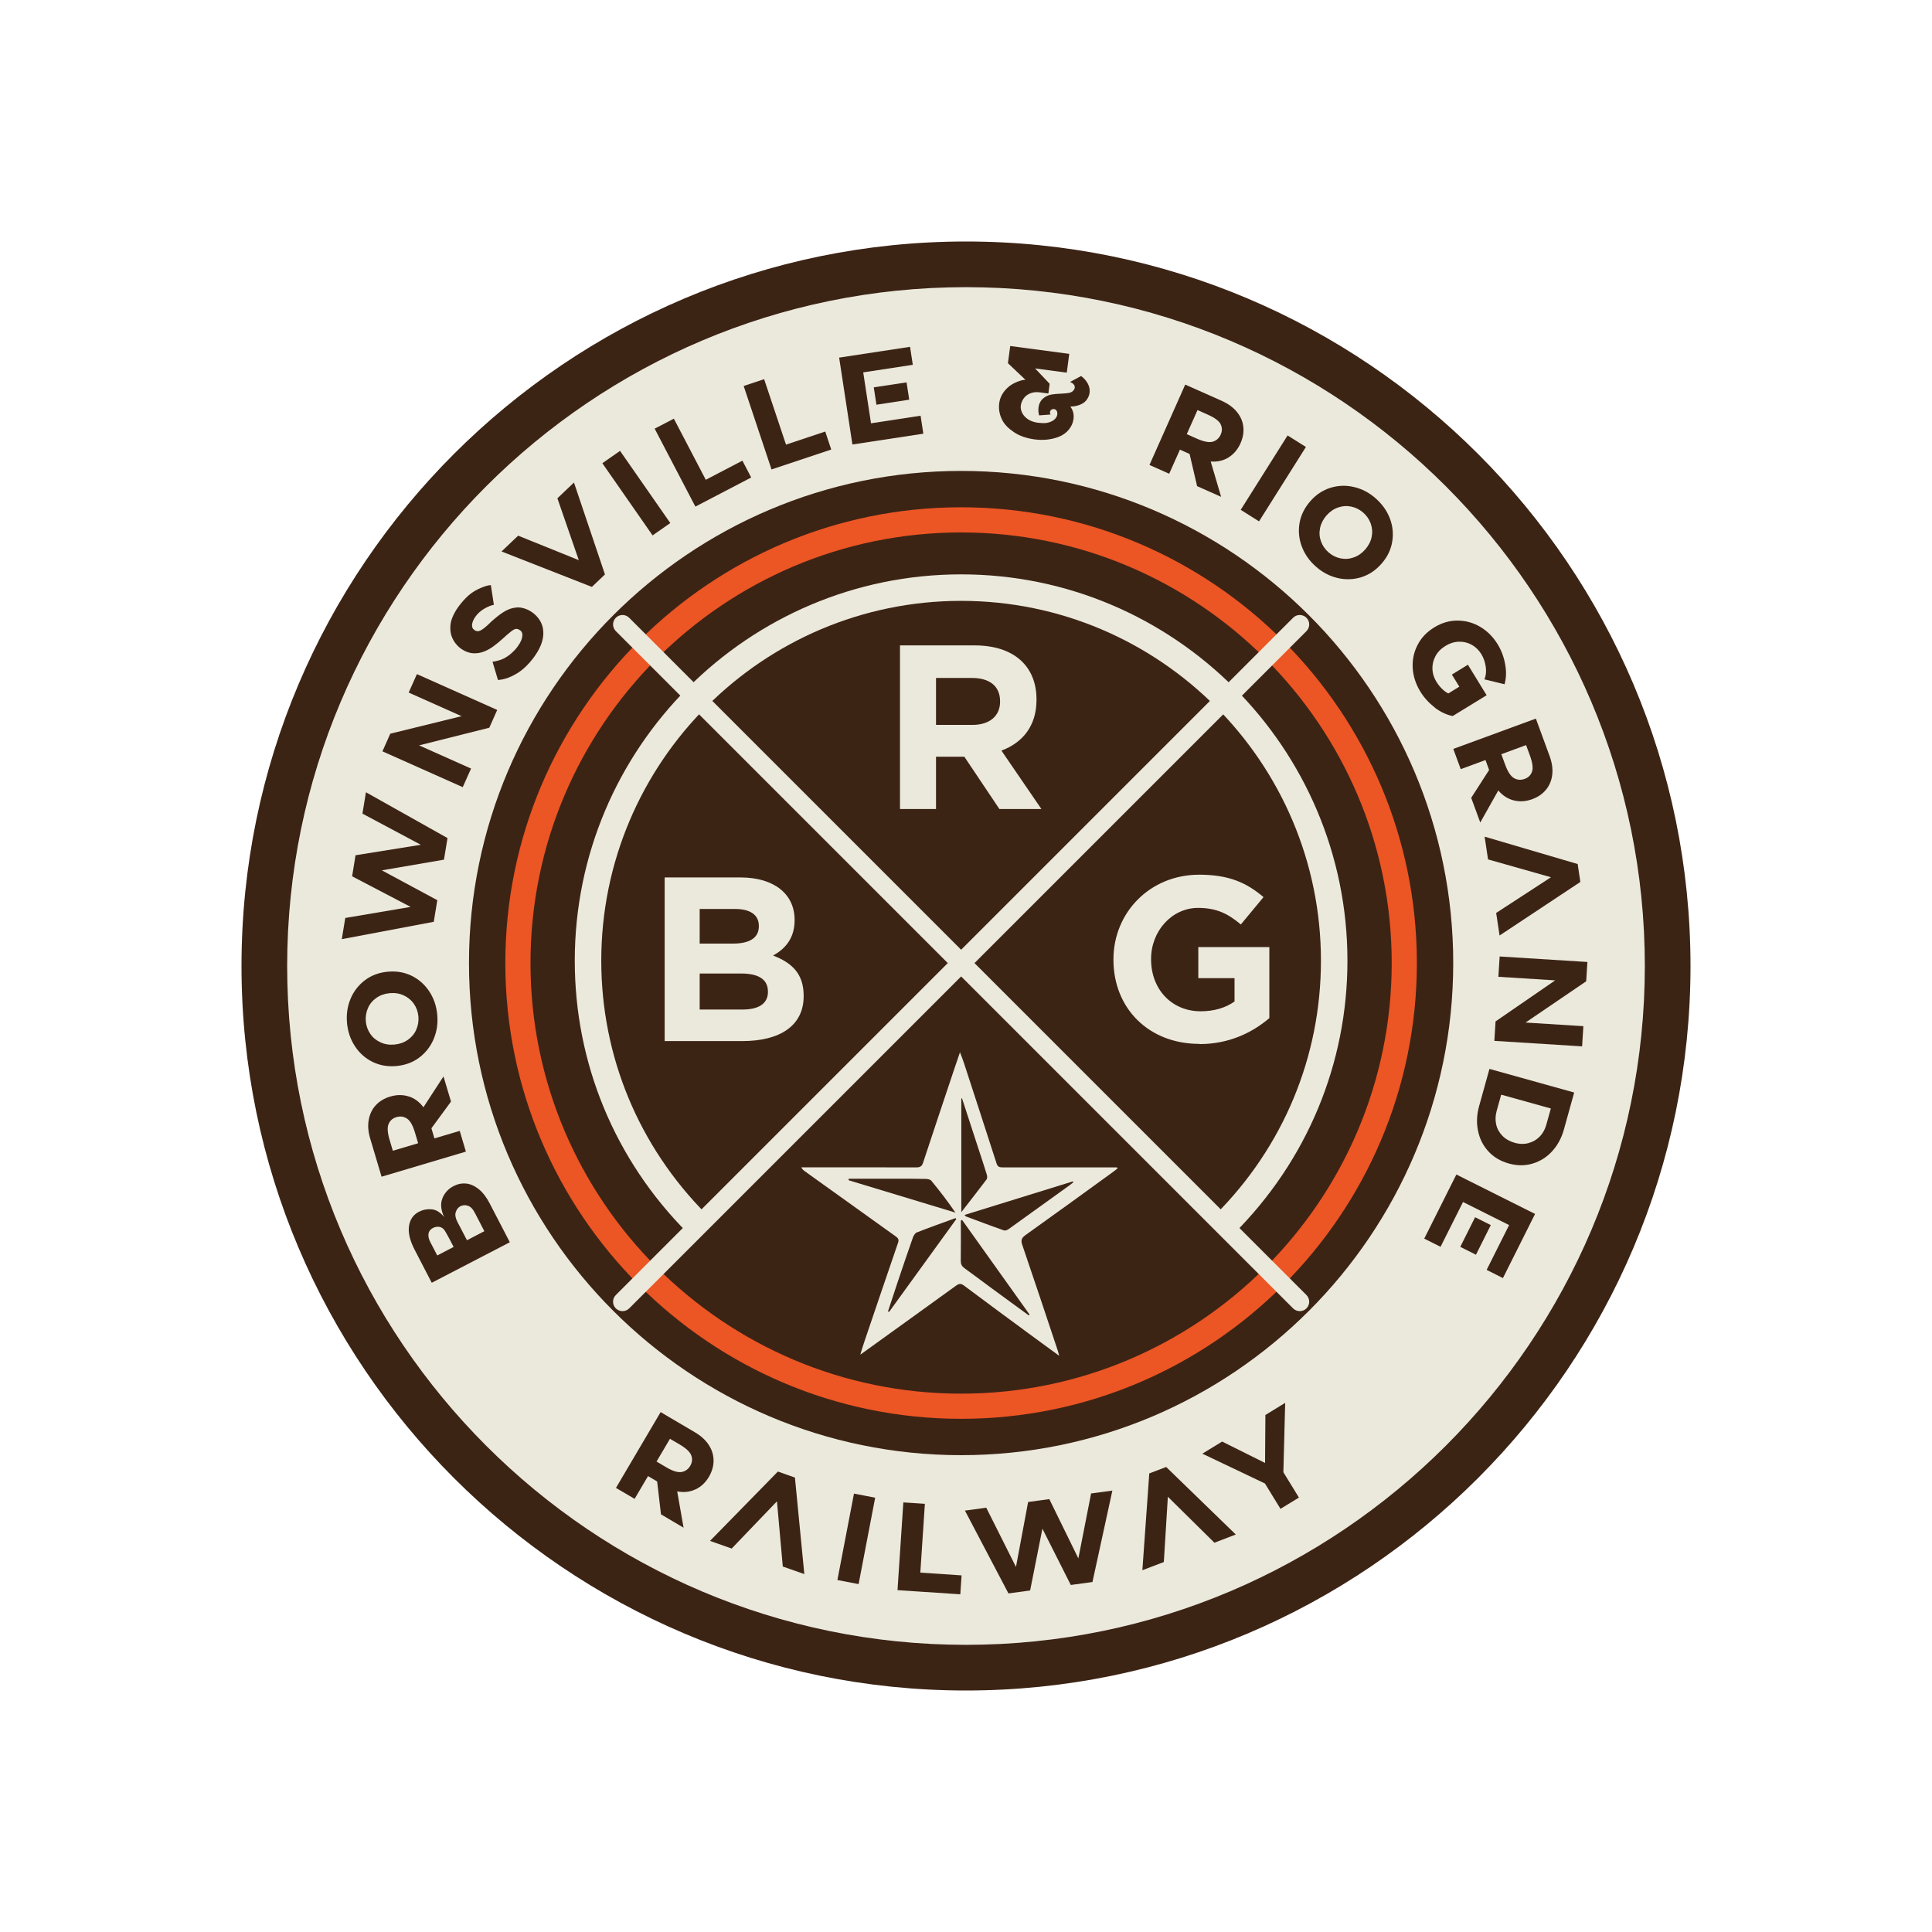 <?xml version="1.0" encoding="UTF-8"?>
<svg id="Layer_1" data-name="Layer 1" xmlns="http://www.w3.org/2000/svg" version="1.1" viewBox="0 0 288 288">
  <defs>
    <style>
      .cls-1 {
        fill: #ebe9dc;
      }

      .cls-1, .cls-2, .cls-3 {
        stroke-width: 0px;
      }

      .cls-2 {
        fill: #ec5524;
      }

      .cls-3 {
        fill: #3c2415;
      }
    </style>
  </defs>
  <circle class="cls-1" cx="144" cy="144" r="101.19"/>
  <circle class="cls-3" cx="143.27" cy="143.56" r="64.36"/>
  <path class="cls-3" d="M143.27,77.5c36.49,0,66.07,29.58,66.07,66.07s-29.58,66.07-66.07,66.07-66.07-29.58-66.07-66.07,29.58-66.07,66.07-66.07M143.27,70.2c-40.45,0-73.36,32.91-73.36,73.36s32.91,73.36,73.36,73.36,73.36-32.91,73.36-73.36-32.91-73.36-73.36-73.36h0Z"/>
  <path class="cls-2" d="M143.27,211.5c-37.46,0-67.94-30.48-67.94-67.94s30.48-67.94,67.94-67.94,67.94,30.48,67.94,67.94-30.48,67.94-67.94,67.94ZM143.27,79.37c-35.4,0-64.19,28.8-64.19,64.19s28.8,64.19,64.19,64.19,64.19-28.8,64.19-64.19-28.8-64.19-64.19-64.19Z"/>
  <g>
    <g>
      <path class="cls-3" d="M65.95,178.63c.32-.81.88-1.42,1.68-1.83.6-.31,1.22-.43,1.85-.37.64.06,1.26.34,1.87.82.61.49,1.15,1.19,1.63,2.11l3.02,5.82-11.64,6.04-2.55-4.92c-.71-1.37-.99-2.55-.84-3.54.15-.98.65-1.7,1.49-2.13.59-.3,1.22-.42,1.89-.36.67.06,1.29.45,1.85,1.14-.48-1.04-.57-1.97-.25-2.77ZM63.88,183.91c-.07.37.03.81.3,1.32l.27.51.73,1.41,2.44-1.27-.33-.63c-.05-.1-.11-.21-.17-.34-.06-.13-.14-.28-.24-.44-.18-.35-.37-.68-.55-.98-.22-.35-.5-.55-.83-.6s-.66,0-.98.17c-.36.19-.58.47-.65.84ZM67.93,180.7c-.12.41-.03.89.26,1.45l.35.67,1.07,2.06,2.59-1.35-1.04-2.01-.38-.73c-.29-.57-.63-.92-1.03-1.05-.39-.13-.77-.11-1.12.07-.34.18-.57.47-.69.89Z"/>
      <path class="cls-3" d="M60.93,163.44c.87.28,1.6.82,2.19,1.62l2.99-4.6,1.12,3.75-2.92,3.98.45,1.51,3.77-1.12.92,3.09-12.57,3.74-1.7-5.71c-.3-1-.37-1.93-.21-2.79.16-.85.51-1.58,1.06-2.17.55-.59,1.27-1.02,2.14-1.28.97-.29,1.89-.29,2.76-.01ZM57.92,167.56c-.21.51-.16,1.31.17,2.4l.47,1.58,3.77-1.12-.47-1.58c-.32-1.09-.72-1.79-1.2-2.1s-1-.38-1.57-.21c-.56.17-.95.51-1.16,1.02Z"/>
      <path class="cls-3" d="M61.38,145.47c1.08.53,1.95,1.31,2.62,2.33.67,1.02,1.06,2.17,1.18,3.46.12,1.29-.06,2.5-.53,3.62-.47,1.12-1.19,2.04-2.15,2.77-.96.72-2.1,1.14-3.4,1.26-1.3.12-2.5-.09-3.57-.62-1.08-.53-1.95-1.31-2.62-2.33-.67-1.02-1.06-2.17-1.18-3.46s.06-2.5.53-3.62c.47-1.12,1.19-2.04,2.15-2.77.96-.72,2.09-1.14,3.4-1.26,1.31-.12,2.5.09,3.58.62ZM56.11,148.75c-.57.4-.99.9-1.26,1.52s-.38,1.27-.32,1.97c.06.7.29,1.32.67,1.88.38.56.89.97,1.52,1.26.63.29,1.32.4,2.08.33s1.42-.3,1.99-.7c.57-.4.99-.9,1.26-1.52s.38-1.27.32-1.97c-.06-.7-.29-1.32-.67-1.88-.38-.55-.89-.97-1.52-1.26-.63-.29-1.32-.4-2.08-.33-.76.07-1.42.3-1.99.7Z"/>
      <path class="cls-3" d="M54.03,121.28l.52-3.18,12.16,6.83-.53,3.22-9.26,1.59,8.27,4.45-.53,3.22-13.71,2.59.52-3.16,9.74-1.65-8.72-4.56.51-3.14,9.73-1.56-8.71-4.65Z"/>
      <path class="cls-3" d="M68.81,106.76l-7.89-3.52,1.23-2.75,11.97,5.34-1.18,2.65-10.47,2.63,7.75,3.46-1.24,2.77-11.97-5.34,1.17-2.63,10.62-2.61Z"/>
      <path class="cls-3" d="M75.22,98.09c.53-.27,1.05-.69,1.57-1.25.11-.12.26-.3.44-.56.35-.49.56-.95.62-1.38.07-.43-.04-.75-.34-.96-.3-.21-.58-.25-.84-.12-.27.13-.59.37-.98.72l-.29.25c-.16.14-.27.24-.33.3-.58.52-1.08.94-1.51,1.25-.42.31-.89.58-1.4.78-.52.21-1.06.29-1.63.26-.63-.04-1.22-.27-1.78-.66-.45-.32-.82-.72-1.11-1.2-.29-.48-.46-1-.5-1.55-.05-.66.03-1.28.26-1.84.22-.56.52-1.11.91-1.65.51-.7,1.03-1.28,1.57-1.75.54-.47,1.2-.86,1.99-1.17.49-.2.93-.32,1.3-.34l.45,2.93c-.45.1-.94.3-1.47.61-.53.32-.96.71-1.29,1.18-.28.4-.44.78-.49,1.14-.04.37.07.65.35.84.31.22.63.22.98.03.35-.2.77-.54,1.27-1.03.26-.26.47-.45.64-.58.61-.53,1.17-.95,1.7-1.25.53-.3,1.08-.48,1.68-.53.36-.04.75.01,1.17.14.42.13.82.33,1.2.6.41.29.75.64,1.03,1.05.28.41.46.86.55,1.35.22,1.27-.19,2.63-1.22,4.09-.84,1.18-1.75,2.06-2.73,2.64-.98.58-1.9.89-2.76.93l-.81-2.71c.68-.1,1.29-.28,1.81-.55Z"/>
      <path class="cls-3" d="M74.76,82.21l2.48-2.36,9.04,3.65-3.19-9.22,2.47-2.35,4.62,13.7-1.95,1.86-13.46-5.28Z"/>
      <path class="cls-3" d="M97.28,79.81l-7.49-10.76,2.64-1.84,7.49,10.76-2.64,1.84Z"/>
      <path class="cls-3" d="M100.45,62.41l4.76,9.11,5.46-2.85,1.31,2.51-8.32,4.34-6.07-11.62,2.86-1.49Z"/>
      <path class="cls-3" d="M113.91,56.53l3.26,9.75,5.85-1.95.89,2.68-8.9,2.97-4.15-12.44,3.06-1.02Z"/>
      <path class="cls-3" d="M127.07,66.27l-1.98-12.96,10.57-1.61.41,2.68-7.39,1.13,1.16,7.59,7.39-1.13.41,2.68-10.57,1.61ZM135.54,59.58l-4.89.75-.4-2.59,4.89-.74.4,2.59Z"/>
      <path class="cls-3" d="M154.32,54.94l2.15,2.27-.19,1.45-1.26-.17c-.57-.08-1.06-.02-1.48.16-.41.18-.74.44-.96.77-.23.33-.36.67-.41,1.03-.05.35.02.71.19,1.07s.46.69.85.96c.4.27.89.45,1.47.53.47.06.87.08,1.2.05.33-.03.65-.13.96-.29.23-.12.41-.27.54-.45.13-.18.21-.37.23-.56.03-.23-.02-.44-.15-.6-.07-.1-.19-.16-.35-.18-.07,0-.15,0-.24.02-.09.03-.16.07-.22.14-.07.07-.12.16-.13.28-.02.14.01.26.1.37l-1.72.13c-.11-.4-.14-.8-.09-1.18.09-.68.41-1.2.96-1.55.31-.2.66-.33,1.04-.39s.85-.1,1.4-.12c.47-.03.83-.06,1.08-.1.25-.04.45-.13.61-.26.19-.18.29-.35.31-.51.02-.17-.03-.34-.14-.49-.12-.15-.3-.28-.56-.38l1.65-.89c.45.34.78.72,1.01,1.16s.31.89.25,1.34c-.04.3-.14.58-.3.85-.21.38-.54.67-.98.87-.44.21-.97.32-1.59.34.41.53.57,1.16.47,1.88-.07.56-.31,1.08-.7,1.56-.39.48-.92.85-1.58,1.1-1.1.4-2.27.51-3.5.35-1.24-.16-2.28-.53-3.11-1.09s-1.41-1.16-1.72-1.78c-.42-.81-.57-1.65-.46-2.52.12-.9.55-1.69,1.3-2.36.36-.33.82-.61,1.37-.83.56-.22.98-.32,1.25-.3l-2.62-2.48.34-2.56,8.8,1.17-.37,2.8-4.72-.63Z"/>
      <path class="cls-3" d="M183.14,68.19c-.78.48-1.67.68-2.66.61l1.55,5.26-3.58-1.59-1.12-4.8-1.44-.64-1.6,3.59-2.94-1.31,5.33-11.98,5.44,2.42c.96.43,1.71.98,2.26,1.65.55.67.87,1.41.96,2.22.09.81-.05,1.62-.42,2.46-.41.92-1.01,1.63-1.79,2.11ZM181.96,63.23c-.25-.49-.9-.97-1.94-1.43l-1.51-.67-1.6,3.59,1.51.67c1.04.46,1.83.61,2.37.45.54-.16.94-.52,1.18-1.06.24-.54.23-1.05-.02-1.55Z"/>
      <path class="cls-3" d="M184.95,76l6.99-11.09,2.73,1.72-6.99,11.09-2.73-1.72Z"/>
      <path class="cls-3" d="M202.91,86.05c-1.15.35-2.32.39-3.5.12-1.19-.28-2.27-.84-3.24-1.7-.98-.86-1.68-1.85-2.11-3-.43-1.14-.54-2.3-.34-3.49.2-1.19.74-2.27,1.6-3.26s1.87-1.65,3.02-2.01c1.15-.35,2.32-.39,3.5-.11,1.19.28,2.27.84,3.24,1.7.97.86,1.68,1.86,2.11,2.99.43,1.14.54,2.3.34,3.49-.2,1.19-.73,2.27-1.6,3.26-.87.99-1.87,1.65-3.02,2.01ZM204.47,80.04c.14-.68.09-1.33-.13-1.97-.22-.64-.6-1.19-1.12-1.65-.53-.46-1.12-.76-1.78-.9-.66-.14-1.32-.1-1.97.13-.65.22-1.23.62-1.73,1.19-.5.57-.82,1.2-.96,1.87-.14.68-.1,1.33.13,1.97.22.64.6,1.18,1.12,1.65.52.46,1.12.76,1.78.9.66.14,1.32.1,1.97-.13.65-.22,1.23-.62,1.73-1.19s.82-1.2.96-1.87Z"/>
      <path class="cls-3" d="M213.87,105.45c-.87-.66-1.59-1.45-2.15-2.37-.68-1.11-1.05-2.27-1.13-3.48-.07-1.22.16-2.36.71-3.43.54-1.07,1.37-1.95,2.49-2.64s2.28-1.03,3.48-1.02c1.2,0,2.33.31,3.38.93,1.05.62,1.91,1.48,2.59,2.58.56.91.94,1.91,1.13,3,.2,1.08.17,2.07-.09,2.98l-3-.73c.23-.55.3-1.18.2-1.87s-.32-1.33-.66-1.89c-.37-.6-.84-1.06-1.43-1.39-.59-.33-1.23-.48-1.92-.46-.69.02-1.36.23-2.01.63-.65.4-1.14.9-1.47,1.51-.33.61-.48,1.25-.46,1.92.02.67.22,1.31.59,1.9.24.39.52.75.84,1.06.31.31.63.54.94.69l1.64-1.01-1.11-1.8,2.39-1.47,2.79,4.55-5.06,3.1c-.92-.18-1.82-.61-2.69-1.27Z"/>
      <path class="cls-3" d="M225.64,119.31c-.89-.23-1.65-.72-2.29-1.48l-2.69,4.78-1.35-3.68,2.67-4.15-.54-1.48-3.69,1.36-1.11-3.02,12.31-4.52,2.05,5.59c.36.99.49,1.91.39,2.77-.1.86-.41,1.61-.93,2.24-.51.63-1.2,1.1-2.05,1.41-.95.35-1.87.41-2.76.18ZM228.38,115.01c.18-.52.07-1.32-.32-2.39l-.57-1.55-3.69,1.36.57,1.55c.39,1.07.83,1.74,1.33,2.02.49.28,1.02.31,1.58.11.55-.2.92-.57,1.1-1.09Z"/>
      <path class="cls-3" d="M223.54,139.46l-.51-3.37,8.17-5.32-9.38-2.66-.51-3.39,13.87,4.08.4,2.67-12.05,7.99Z"/>
      <path class="cls-3" d="M227.41,152.43l8.62.54-.19,3.01-13.08-.82.18-2.9,8.89-6.12-8.47-.53.19-3.03,13.08.82-.18,2.88-9.04,6.15Z"/>
      <path class="cls-3" d="M221.85,171.61c-.79-.87-1.3-1.9-1.53-3.08-.24-1.18-.18-2.4.17-3.65l1.54-5.54,12.63,3.52-1.54,5.54c-.35,1.25-.93,2.32-1.74,3.21-.81.89-1.78,1.5-2.91,1.84-1.12.34-2.31.34-3.56-.01-1.25-.35-2.27-.96-3.06-1.83ZM227.86,170.39c.66-.17,1.21-.5,1.67-.97.46-.48.78-1.06.97-1.74l.68-2.44-7.4-2.06-.68,2.44c-.19.69-.21,1.35-.07,1.99.14.64.45,1.21.93,1.7.47.49,1.08.83,1.81,1.04.73.21,1.43.22,2.09.05Z"/>
      <path class="cls-3" d="M217.11,175.09l11.72,5.87-4.79,9.56-2.43-1.22,3.35-6.68-6.87-3.44-3.35,6.68-2.43-1.22,4.79-9.56ZM217.68,185.87l2.21-4.42,2.34,1.17-2.21,4.42-2.34-1.17Z"/>
    </g>
    <g>
      <path class="cls-3" d="M103.66,222.02c-.83.39-1.73.49-2.71.3l.95,5.41-3.37-1.99-.57-4.9-1.36-.8-2,3.39-2.78-1.63,6.66-11.3,5.13,3.02c.9.53,1.59,1.17,2.06,1.9.47.73.7,1.5.7,2.32s-.23,1.61-.69,2.4c-.51.87-1.19,1.5-2.01,1.89ZM103.05,216.96c-.19-.52-.78-1.07-1.76-1.65l-1.42-.83-2,3.39,1.42.84c.98.58,1.75.82,2.31.72.56-.1.99-.41,1.29-.92.3-.51.35-1.02.16-1.54Z"/>
      <path class="cls-3" d="M119.91,234.65l-3.22-1.13-.87-9.72-6.75,7.04-3.23-1.14,10.12-10.34,2.54.9,1.4,14.39Z"/>
      <path class="cls-3" d="M124.83,235.53l2.47-12.88,3.16.61-2.47,12.88-3.16-.61Z"/>
      <path class="cls-3" d="M137.87,224.17l-.68,10.26,6.15.41-.19,2.82-9.36-.62.87-13.08,3.21.21Z"/>
      <path class="cls-3" d="M162.63,222.63l3.19-.43-2.97,13.63-3.23.44-4.23-8.39-1.83,9.21-3.23.44-6.49-12.35,3.18-.43,4.43,8.83,1.81-9.68,3.16-.43,4.33,8.84,1.9-9.69Z"/>
      <path class="cls-3" d="M184.21,228.75l-3.18,1.22-6.94-6.85-.6,9.73-3.2,1.22,1.03-14.43,2.52-.96,10.38,10.07Z"/>
      <path class="cls-3" d="M179.23,216.7l2.95-1.81,6.4,3.19.05-7.15,2.95-1.81-.27,10.34,2.32,3.78-2.75,1.68-2.32-3.78-9.34-4.45Z"/>
    </g>
  </g>
  <path class="cls-1" d="M181.13,181.13c10.18-10.16,15.78-23.63,15.78-37.92,0-29.58-24.06-53.64-53.64-53.64s-53.64,24.06-53.64,53.64c0,14.24,5.57,27.66,15.67,37.81l-2.83,2.75c-10.83-10.89-16.79-25.29-16.79-40.56,0-31.76,25.84-57.59,57.59-57.59s57.59,25.84,57.59,57.59c0,15.33-6.01,29.78-16.92,40.69l-2.81-2.77Z"/>
  <path class="cls-3" d="M144,252c-59.55,0-108-48.45-108-108s48.45-108,108-108,108,48.45,108,108-48.45,108-108,108ZM144,42.81c-55.79,0-101.19,45.39-101.19,101.19s45.39,101.19,101.19,101.19,101.19-45.39,101.19-101.19-45.39-101.19-101.19-101.19Z"/>
  <g>
    <g>
      <path class="cls-1" d="M110.68,155.19h-11.6v-24.39h11.32c4.98,0,8.05,2.47,8.05,6.31v.07c0,2.75-1.46,4.29-3.21,5.26,2.82,1.08,4.56,2.72,4.56,5.99v.07c0,4.46-3.62,6.69-9.13,6.69ZM113.12,138.01c0-1.6-1.25-2.51-3.52-2.51h-5.3v5.16h4.95c2.37,0,3.87-.77,3.87-2.58v-.07ZM114.47,147.77c0-1.64-1.22-2.65-3.97-2.65h-6.2v5.37h6.38c2.37,0,3.8-.84,3.8-2.65v-.07Z"/>
      <path class="cls-1" d="M148.98,120.6l-5.23-7.8h-4.22v7.8h-5.37v-24.39h11.15c5.75,0,9.2,3.03,9.2,8.05v.07c0,3.94-2.13,6.41-5.23,7.56l5.96,8.71h-6.27ZM149.08,104.54c0-2.3-1.6-3.48-4.22-3.48h-5.33v7h5.44c2.61,0,4.11-1.39,4.11-3.45v-.07Z"/>
      <path class="cls-1" d="M178.8,155.61c-7.6,0-12.82-5.33-12.82-12.54v-.07c0-6.93,5.4-12.61,12.79-12.61,4.39,0,7.04,1.18,9.58,3.34l-3.38,4.08c-1.88-1.57-3.55-2.47-6.38-2.47-3.9,0-7,3.45-7,7.6v.07c0,4.46,3.07,7.74,7.39,7.74,1.95,0,3.69-.49,5.05-1.46v-3.48h-5.4v-4.63h10.59v10.59c-2.51,2.13-5.96,3.87-10.42,3.87Z"/>
    </g>
    <path class="cls-1" d="M157.88,202.1c-1.61-1.18-3.05-2.23-4.48-3.28-3.24-2.39-6.49-4.77-9.71-7.19-.5-.38-.82-.24-1.24.07-4.54,3.29-9.1,6.56-13.65,9.84-.12.09-.24.17-.56.39.27-.87.47-1.54.7-2.2,1.64-4.83,3.28-9.67,4.94-14.5.18-.51-.07-.72-.42-.97-4.48-3.2-8.96-6.42-13.44-9.63-.2-.14-.4-.29-.58-.62.25,0,.5,0,.75,0,5.46,0,10.93,0,16.39.01.55,0,.83-.12,1.02-.69,1.52-4.64,3.08-9.26,4.62-13.88.26-.78.53-1.57.88-2.59.25.66.44,1.12.59,1.59,1.63,5,3.26,9.99,4.87,15,.18.55.51.57.96.57,5.29,0,10.57,0,15.86,0,.37,0,.74,0,1.12,0,.03.05.06.1.09.16-.32.25-.63.5-.96.73-4.24,3.07-8.47,6.14-12.73,9.18-.57.41-.77.73-.52,1.46,1.78,5.21,3.52,10.43,5.26,15.66.08.22.13.46.25.89ZM153.34,196.08s.09-.08.14-.12c-3.35-4.7-6.71-9.4-10.06-14.1-.06.03-.13.06-.19.09,0,2.01.02,4.02-.01,6.02,0,.48.16.79.54,1.07,1.34.97,2.67,1.97,4,2.95,1.86,1.37,3.72,2.72,5.59,4.09ZM143.79,181.12c.1.11.14.19.2.21,1.88.7,3.76,1.42,5.66,2.08.2.07.53-.06.72-.2,3.05-2.18,6.08-4.37,9.12-6.56.18-.13.35-.28.52-.42-.03-.04-.06-.08-.09-.12-5.37,1.66-10.73,3.32-16.14,5ZM143.41,163.73s-.08.01-.11.02v16.95c1.33-1.72,2.57-3.29,3.77-4.89.12-.15.1-.48.04-.68-.42-1.37-.87-2.73-1.32-4.09-.79-2.43-1.58-4.87-2.38-7.3ZM142.54,181.72s-.07-.09-.1-.14c-1.93.7-3.87,1.39-5.78,2.14-.26.1-.48.49-.59.79-.8,2.28-1.57,4.56-2.34,6.85-.46,1.37-.91,2.75-1.36,4.13.05.03.1.05.16.08,3.34-4.61,6.68-9.23,10.02-13.84ZM126.51,175.71c0,.08,0,.15,0,.23,5.3,1.61,10.61,3.21,15.91,4.82-1.14-1.68-2.34-3.23-3.58-4.74-.15-.19-.52-.27-.79-.28-1.41-.03-2.82-.03-4.22-.03-2.44,0-4.87,0-7.31,0Z"/>
    <g>
      <path class="cls-1" d="M193.75,195.45c-.36,0-.72-.14-.99-.41l-100.96-100.96c-.55-.55-.55-1.44,0-1.99.55-.55,1.44-.55,1.99,0l100.96,100.96c.55.55.55,1.44,0,1.99-.27.27-.63.41-.99.41Z"/>
      <path class="cls-1" d="M92.79,195.45c-.36,0-.72-.14-.99-.41-.55-.55-.55-1.44,0-1.99l100.96-100.96c.55-.55,1.44-.55,1.99,0,.55.55.55,1.44,0,1.99l-100.96,100.96c-.27.27-.63.41-.99.41Z"/>
    </g>
  </g>
</svg>
